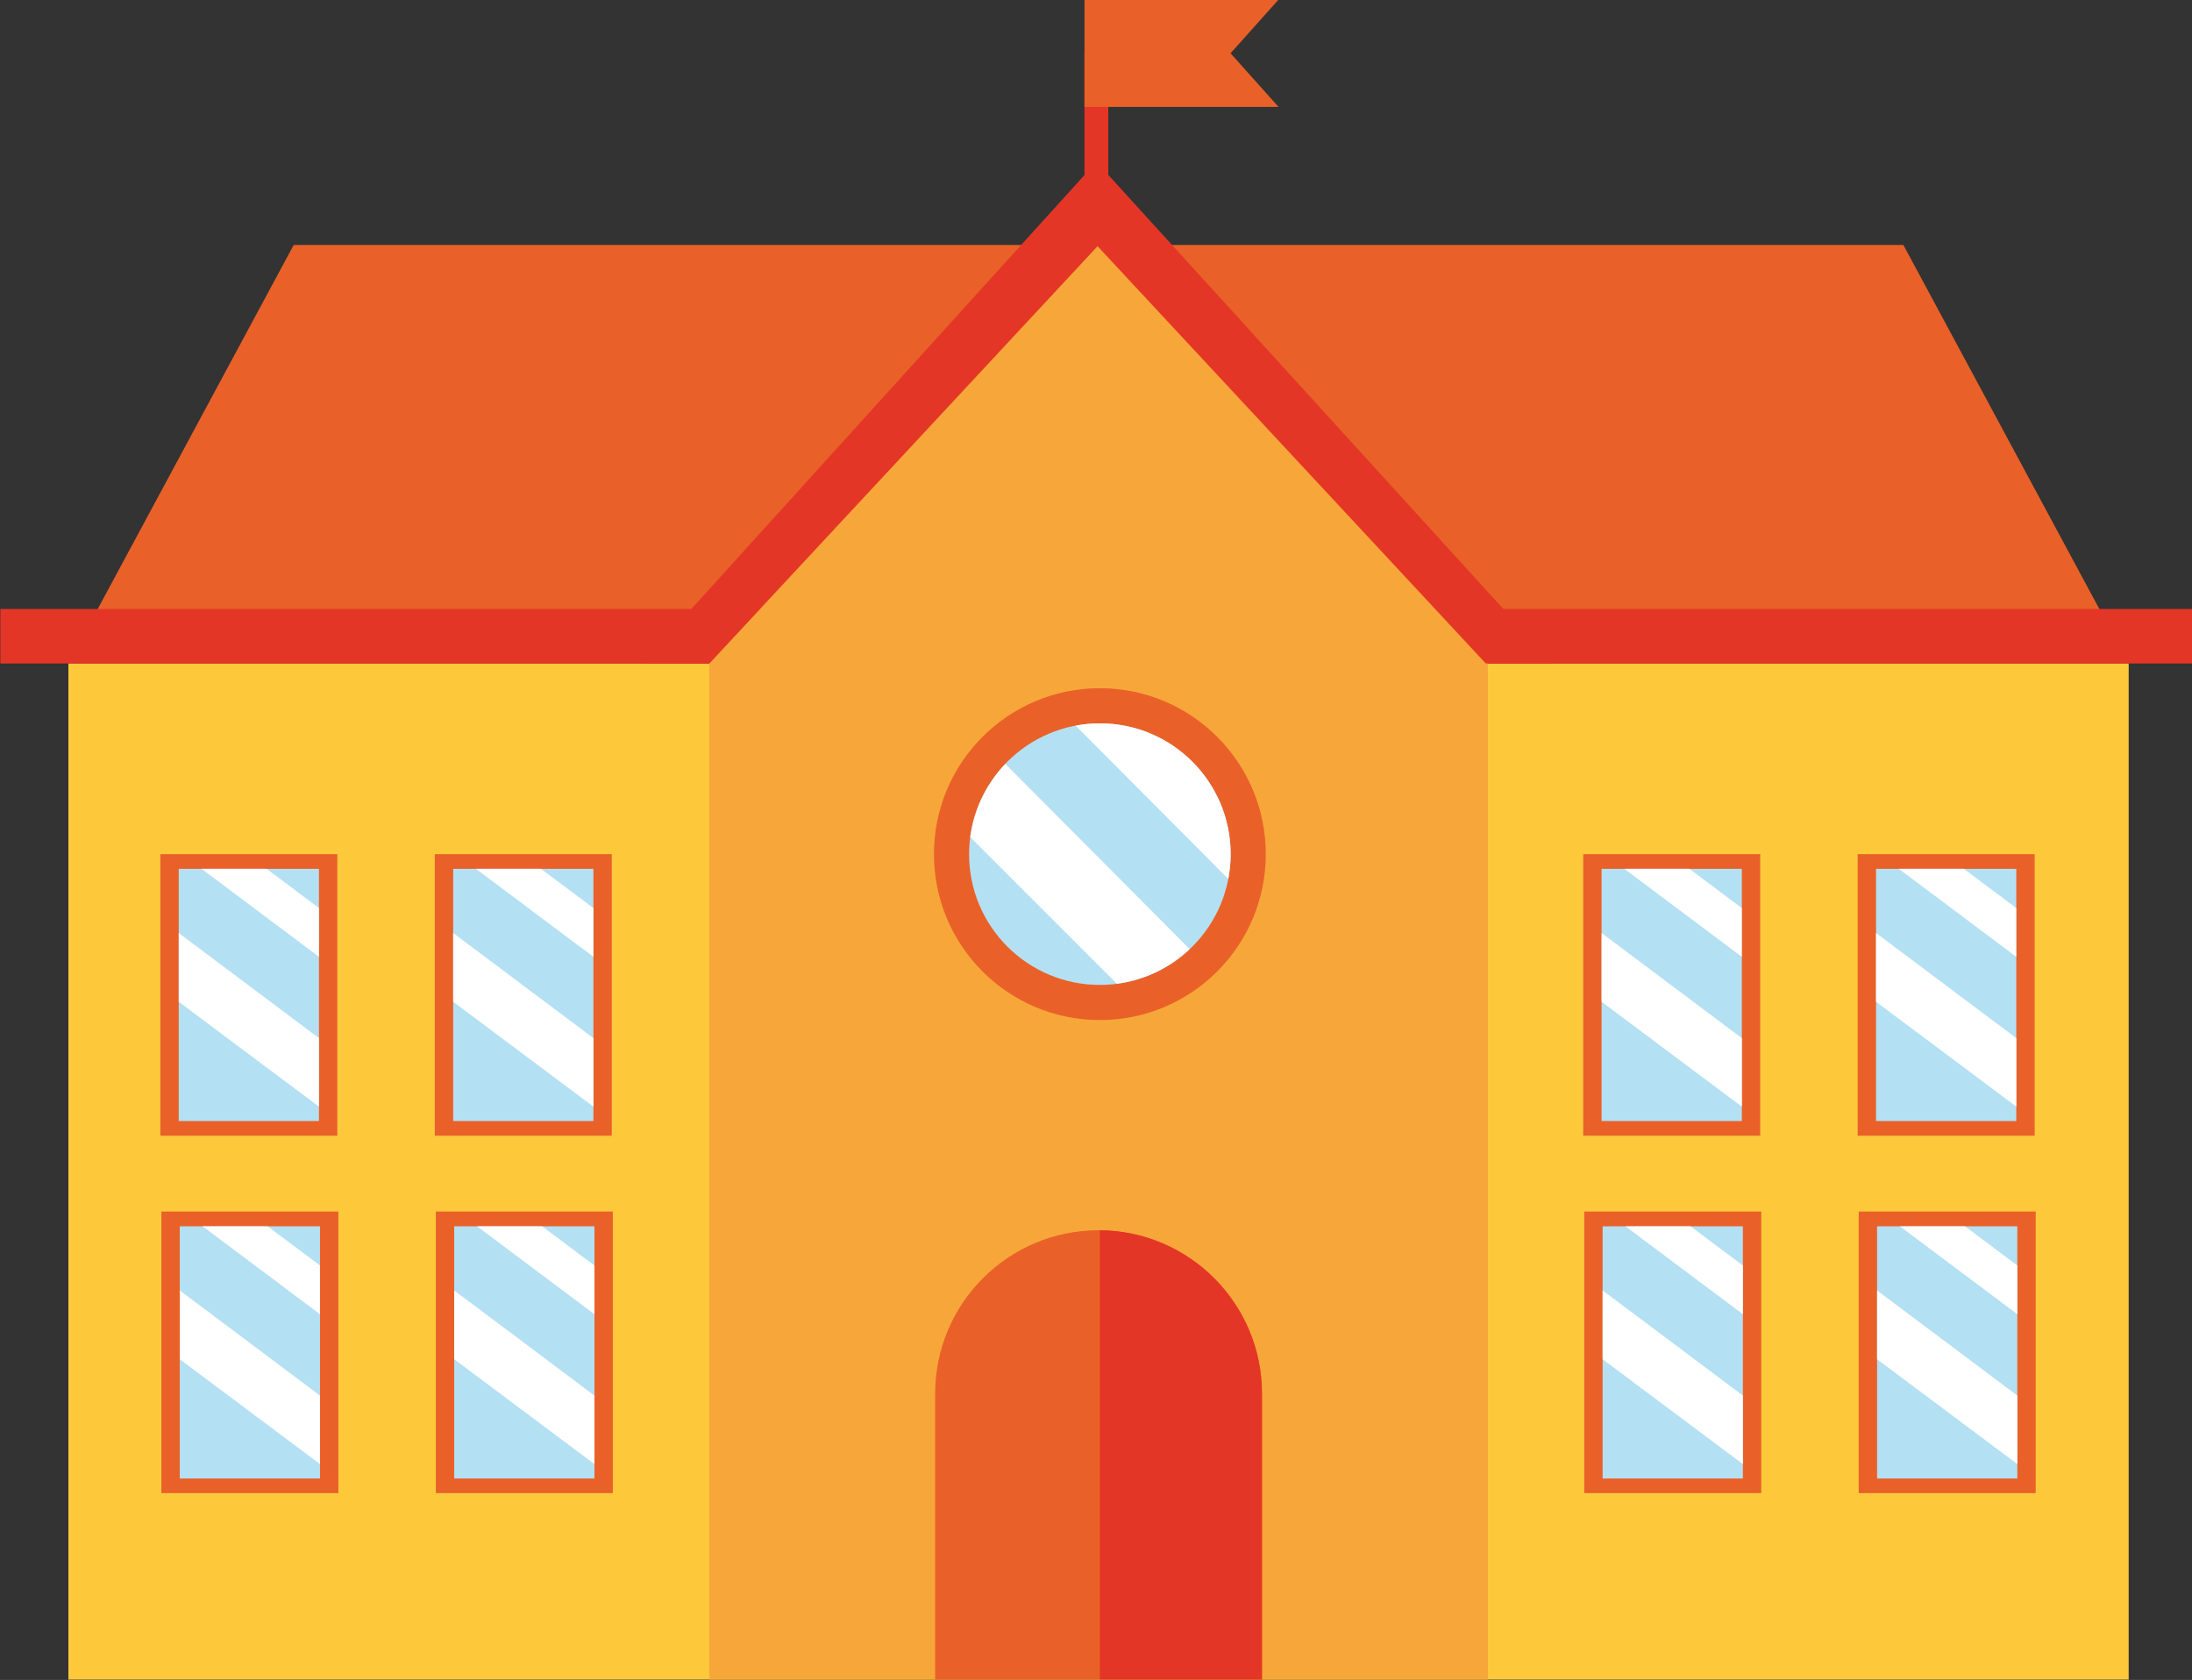 <?xml version="1.0" encoding="UTF-8"?><svg xmlns="http://www.w3.org/2000/svg" xmlns:xlink="http://www.w3.org/1999/xlink" height="195.5" preserveAspectRatio="xMidYMid meet" version="1.0" viewBox="85.0 111.5 255.1 195.5" width="255.1" zoomAndPan="magnify"><rect x="85.0" y="111.5" width="255.1" height="195.5" fill="#333333" stroke="none"/><g><g id="change1_1"><path d="M92.96 188.71H332.73V306.96H92.96z" fill="#fdc93b"/></g><g id="change2_1"><path d="M332.73 188.71L92.96 188.71 119.18 140.01 306.51 140.01z" fill="#e96129"/></g><g id="change3_1"><path d="M85.04 182.37H340.16V188.71H85.04z" fill="#e43626"/></g><g id="change4_1"><path d="M167.54 188.71L167.54 306.96 258.16 306.96 258.16 188.71 212.85 140.01z" fill="#f7a739"/></g><g id="change2_2"><path d="M212.85,254.67L212.85,254.67c-10.5,0-19.02,8.51-19.02,19.01v33.28h38.03v-33.28 C231.86,263.18,223.35,254.67,212.85,254.67z" fill="#e96129"/></g><g id="change3_2"><path d="M213,254.67v52.28h18.87v-33.28C231.86,263.23,223.43,254.75,213,254.67z" fill="#e43626"/></g><g id="change2_3"><circle cx="213" cy="210.9" fill="#e96129" r="19.31"/></g><g id="change5_1"><circle cx="213" cy="210.9" fill="#b4e0f3" r="15.22"/></g><g id="change6_1"><path d="M227.94,213.78c0.18-0.93,0.28-1.9,0.28-2.88c0-8.4-6.81-15.22-15.22-15.22c-0.96,0-1.9,0.09-2.82,0.26 C216.1,201.89,222.02,207.84,227.94,213.78z" fill="#fff"/></g><g id="change6_2"><path d="M202,200.4c-2.17,2.28-3.65,5.23-4.08,8.52l17.06,17.06c3.26-0.43,6.2-1.88,8.47-4.03 C216.3,214.76,209.15,207.58,202,200.4z" fill="#fff"/></g><g id="change2_4"><path d="M103.66 210.9H124.26V243.67H103.66z" fill="#e96129"/></g><g id="change5_2"><path d="M105.8 212.61H122.12V241.96H105.8z" fill="#b4e0f3"/></g><g id="change6_3"><path d="M116.03,212.61h-7.57l13.66,10.23v-5.67C120.09,215.65,118.06,214.13,116.03,212.61z" fill="#fff"/></g><g id="change6_4"><path d="M105.8,220.08v8c5.44,4.07,10.87,8.13,16.32,12.2v-7.97C116.68,228.23,111.24,224.16,105.8,220.08z" fill="#fff"/></g><g id="change2_5"><path d="M135.6 210.9H156.2V243.67H135.6z" fill="#e96129"/></g><g id="change5_3"><path d="M137.74 212.61H154.06V241.96H137.74z" fill="#b4e0f3"/></g><g id="change6_5"><path d="M147.96,212.61h-7.57l13.66,10.23v-5.67C152.03,215.65,150,214.13,147.96,212.61z" fill="#fff"/></g><g id="change6_6"><path d="M137.74,220.08v8c5.44,4.07,10.87,8.13,16.32,12.2v-7.97C148.62,228.23,143.18,224.16,137.74,220.08z" fill="#fff"/></g><g id="change2_6"><path d="M269.25 210.9H289.85V243.67H269.25z" fill="#e96129"/></g><g id="change5_4"><path d="M271.39 212.61H287.71V241.96H271.39z" fill="#b4e0f3"/></g><g id="change6_7"><path d="M281.61,212.61h-7.57l13.66,10.23v-5.67C285.68,215.65,283.65,214.13,281.61,212.61z" fill="#fff"/></g><g id="change6_8"><path d="M271.39,220.08v8c5.44,4.07,10.87,8.13,16.32,12.2v-7.97C282.27,228.23,276.83,224.16,271.39,220.08z" fill="#fff"/></g><g><g id="change2_10"><path d="M301.19 210.9H321.79V243.67H301.19z" fill="#e96129"/></g><g id="change5_7"><path d="M303.33 212.61H319.65V241.96H303.33z" fill="#b4e0f3"/></g><g id="change6_13"><path d="M313.55,212.61h-7.57l13.66,10.23v-5.67C317.62,215.65,315.58,214.13,313.55,212.61z" fill="#fff"/></g><g id="change6_14"><path d="M303.33,220.08v8c5.44,4.07,10.87,8.13,16.32,12.2v-7.97C314.21,228.23,308.77,224.16,303.33,220.08z" fill="#fff"/></g></g><g><g id="change2_7"><path d="M103.78 252.49H124.38V285.26H103.78z" fill="#e96129"/></g><g id="change5_5"><path d="M105.92 254.21H122.24V283.56H105.92z" fill="#b4e0f3"/></g><g id="change6_9"><path d="M116.15,254.21h-7.57l13.66,10.23v-5.67C120.21,257.25,118.18,255.73,116.15,254.21z" fill="#fff"/></g><g id="change6_10"><path d="M105.92,261.68v8c5.44,4.07,10.87,8.13,16.32,12.2v-7.97C116.8,269.82,111.36,265.75,105.92,261.68z" fill="#fff"/></g></g><g><g id="change2_8"><path d="M135.72 252.49H156.32V285.26H135.72z" fill="#e96129"/></g><g id="change5_6"><path d="M137.86 254.21H154.18V283.56H137.86z" fill="#b4e0f3"/></g><g id="change6_11"><path d="M148.09,254.21h-7.57l13.66,10.23v-5.67C152.15,257.25,150.12,255.73,148.09,254.21z" fill="#fff"/></g><g id="change6_12"><path d="M137.86,261.68v8c5.44,4.07,10.87,8.13,16.32,12.2v-7.97C148.74,269.82,143.3,265.75,137.86,261.68z" fill="#fff"/></g></g><g><g id="change2_12"><path d="M269.37 252.49H289.97V285.26H269.37z" fill="#e96129"/></g><g id="change5_9"><path d="M271.51 254.21H287.83V283.56H271.51z" fill="#b4e0f3"/></g><g id="change6_17"><path d="M281.74,254.21h-7.57l13.66,10.23v-5.67C285.8,257.25,283.77,255.73,281.74,254.21z" fill="#fff"/></g><g id="change6_18"><path d="M271.51,261.68v8c5.44,4.07,10.87,8.13,16.32,12.2v-7.97C282.39,269.82,276.95,265.75,271.51,261.68z" fill="#fff"/></g></g><g><g id="change2_11"><path d="M301.31 252.49H321.91V285.26H301.31z" fill="#e96129"/></g><g id="change5_8"><path d="M303.45 254.21H319.77V283.56H303.45z" fill="#b4e0f3"/></g><g id="change6_15"><path d="M313.68,254.21h-7.57l13.66,10.23v-5.67C317.74,257.25,315.71,255.73,313.68,254.21z" fill="#fff"/></g><g id="change6_16"><path d="M303.45,261.68v8c5.44,4.07,10.87,8.13,16.32,12.2v-7.97C314.33,269.82,308.89,265.75,303.45,261.68z" fill="#fff"/></g></g><g id="change3_4"><path d="M167.54 188.71L212.85 140.01 212.6 130.34 159.71 188.71z" fill="#e43626"/></g><g id="change3_5"><path d="M257.91 188.71L212.6 140.01 212.6 130.34 265.73 188.71z" fill="#e43626"/></g><g id="change3_3"><path d="M211.21 117.7H213.98V138.5H211.21z" fill="#e43626"/></g><g id="change2_9"><path d="M233.79 123.94L211.21 123.94 211.21 111.46 233.79 111.46 228.21 117.7z" fill="#e96129"/></g></g></svg>